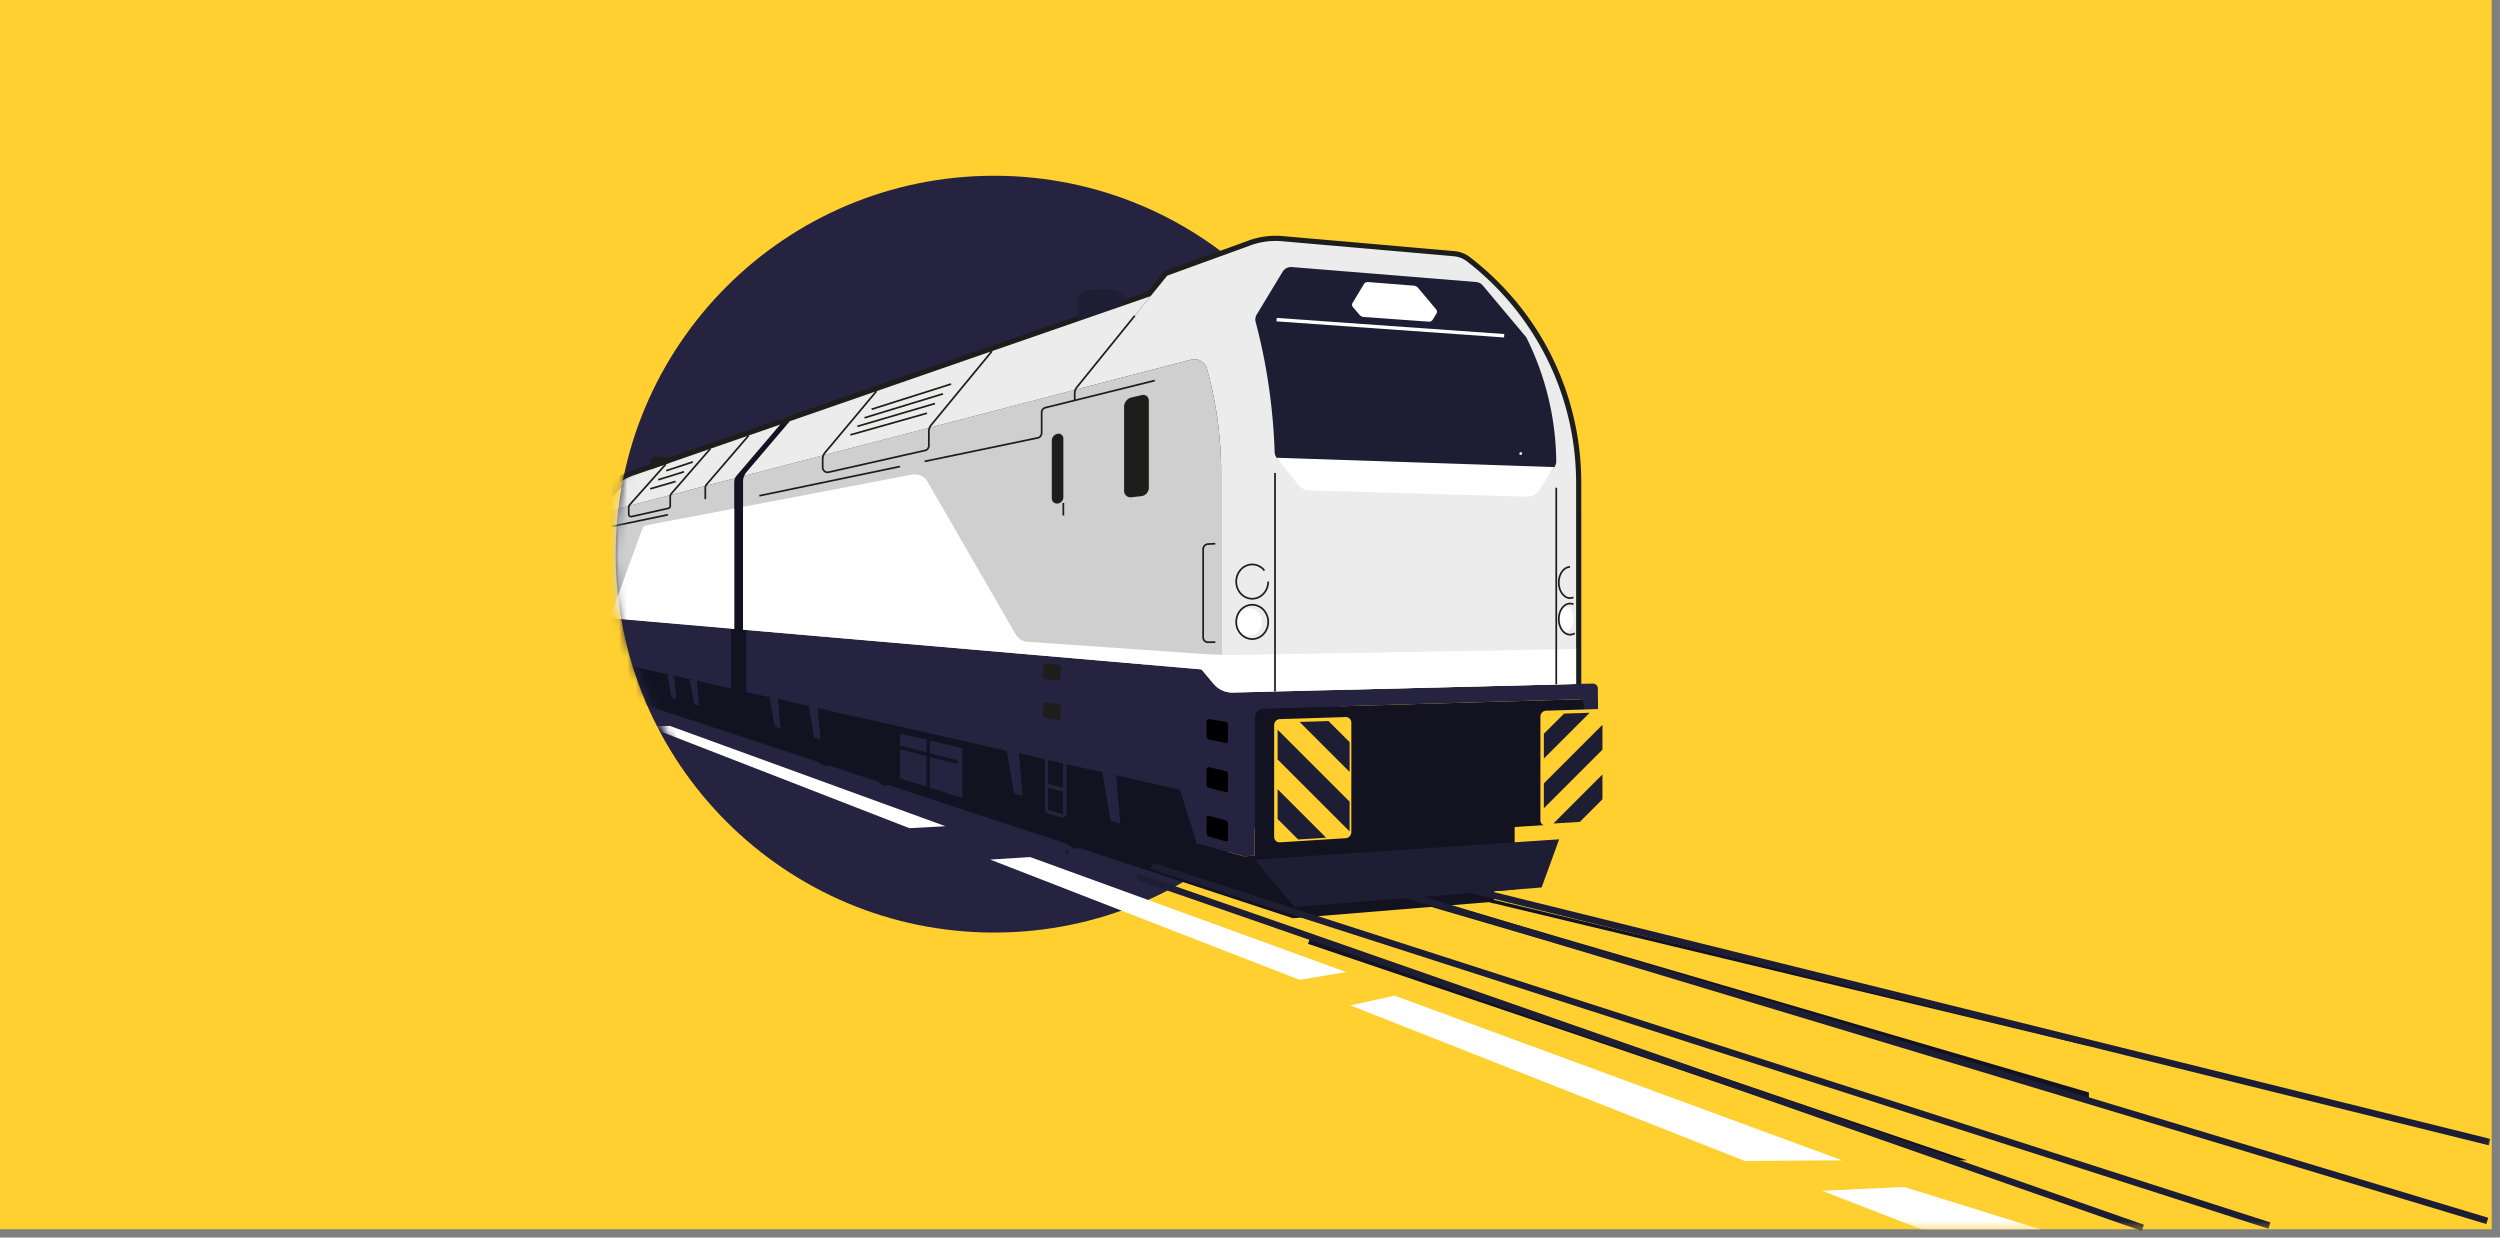 <svg xmlns="http://www.w3.org/2000/svg" xmlns:xlink="http://www.w3.org/1999/xlink" width="301" height="149" viewBox="0 0 301 149"><rect x="0" y="0" width="301" height="149" fill="#808080" stroke="none"/><defs><path d="M47.586.876C21.422 3.242 0 21.274 0 46.435c0 25.162 25.549 46.429 50.473 54.407 19.644 6.286 51.992 26.58 83.255 26.58 24.485 0 92.279.417 92.279.417s-.154-49.47-.154-64.138C225.853 40.475 146.879 0 67.414 0c-6.621 0-13.246.281-19.828.876z" id="a"></path><path d="M47.586.876C21.422 3.242 0 21.274 0 46.435c0 25.162 25.549 46.429 50.473 54.407 19.644 6.286 51.992 26.58 83.255 26.58 24.485 0 92.279.417 92.279.417s-.154-49.47-.154-64.138C225.853 40.475 146.879 0 67.414 0c-6.621 0-13.246.281-19.828.876z" id="c"></path><path d="M47.586.876C21.422 3.242 0 21.274 0 46.435c0 25.162 25.549 46.429 50.473 54.407 19.644 6.286 51.992 26.58 83.255 26.58 24.485 0 92.279.417 92.279.417s-.154-49.47-.154-64.138C225.853 40.475 146.879 0 67.414 0c-6.621 0-13.246.281-19.828.876z" id="e"></path><path d="M47.586.876C21.422 3.242 0 21.274 0 46.435c0 25.162 25.549 46.429 50.473 54.407 19.644 6.286 51.992 26.58 83.255 26.58 24.485 0 92.279.417 92.279.417s-.154-49.47-.154-64.138C225.853 40.475 146.879 0 67.414 0c-6.621 0-13.246.281-19.828.876z" id="g"></path><path d="M47.586.876C21.422 3.242 0 21.274 0 46.435c0 25.162 25.549 46.429 50.473 54.407 19.644 6.286 51.992 26.58 83.255 26.58 24.485 0 92.279.417 92.279.417s-.154-49.47-.154-64.138C225.853 40.475 146.879 0 67.414 0c-6.621 0-13.246.281-19.828.876z" id="i"></path><path d="M47.586.876C21.422 3.242 0 21.274 0 46.435c0 25.162 25.549 46.429 50.473 54.407 19.644 6.286 51.992 26.58 83.255 26.58 24.485 0 92.279.417 92.279.417s-.154-49.47-.154-64.138C225.853 40.475 146.879 0 67.414 0c-6.621 0-13.246.281-19.828.876z" id="k"></path><path d="M47.586.876C21.422 3.242 0 21.274 0 46.435c0 25.162 25.549 46.429 50.473 54.407 19.644 6.286 51.992 26.58 83.255 26.58 24.485 0 92.279.417 92.279.417s-.154-49.47-.154-64.138C225.853 40.475 146.879 0 67.414 0c-6.621 0-13.246.281-19.828.876z" id="m"></path><path d="M47.586.876C21.422 3.242 0 21.274 0 46.435c0 25.162 25.549 46.429 50.473 54.407 19.644 6.286 51.992 26.58 83.255 26.58 24.485 0 92.279.417 92.279.417s-.154-49.47-.154-64.138C225.853 40.475 146.879 0 67.414 0c-6.621 0-13.246.281-19.828.876" id="o"></path><path d="M47.586.876C21.422 3.242 0 21.274 0 46.435c0 25.162 25.549 46.429 50.473 54.407 19.644 6.286 51.992 26.58 83.255 26.58 24.485 0 92.279.417 92.279.417s-.154-49.47-.154-64.138C225.853 40.475 146.879 0 67.414 0c-6.621 0-13.246.281-19.828.876" id="q"></path><path d="M47.586.876C21.422 3.242 0 21.274 0 46.435c0 25.162 25.549 46.429 50.473 54.407 19.644 6.286 51.992 26.58 83.255 26.58 24.485 0 92.279.417 92.279.417s-.154-49.47-.154-64.138C225.853 40.475 146.879 0 67.414 0c-6.621 0-13.246.281-19.828.876z" id="s"></path><path d="M47.586.876C21.422 3.242 0 21.274 0 46.435c0 25.162 25.549 46.429 50.473 54.407 19.644 6.286 51.992 26.58 83.255 26.58 24.485 0 92.279.417 92.279.417s-.154-49.47-.154-64.138C225.853 40.475 146.879 0 67.414 0c-6.621 0-13.246.281-19.828.876z" id="u"></path><path d="M47.586.876C21.422 3.242 0 21.274 0 46.435c0 25.162 25.549 46.429 50.473 54.407 19.644 6.286 51.992 26.58 83.255 26.58 24.485 0 92.279.417 92.279.417s-.154-49.47-.154-64.138C225.853 40.475 146.879 0 67.414 0c-6.621 0-13.246.281-19.828.876z" id="w"></path><path d="M47.586.876C21.422 3.242 0 21.274 0 46.435c0 25.162 25.549 46.429 50.473 54.407 19.644 6.286 51.992 26.58 83.255 26.58 24.485 0 92.279.417 92.279.417s-.154-49.47-.154-64.138C225.853 40.475 146.879 0 67.414 0c-6.621 0-13.246.281-19.828.876z" id="y"></path><path d="M47.586.876C21.422 3.242 0 21.274 0 46.435c0 25.162 25.549 46.429 50.473 54.407 19.644 6.286 51.992 26.58 83.255 26.58 24.485 0 92.279.417 92.279.417s-.154-49.47-.154-64.138C225.853 40.475 146.879 0 67.414 0c-6.621 0-13.246.281-19.828.876z" id="A"></path><path d="M47.586.876C21.422 3.242 0 21.274 0 46.435c0 25.162 25.549 46.429 50.473 54.407 19.644 6.286 51.992 26.58 83.255 26.58 24.485 0 92.279.417 92.279.417s-.154-49.47-.154-64.138C225.853 40.475 146.879 0 67.414 0c-6.621 0-13.246.281-19.828.876z" id="C"></path><path d="M47.586.876C21.422 3.242 0 21.274 0 46.435c0 25.162 25.549 46.429 50.473 54.407 19.644 6.286 51.992 26.58 83.255 26.58 24.485 0 92.279.417 92.279.417s-.154-49.47-.154-64.138C225.853 40.475 146.879 0 67.414 0c-6.621 0-13.246.281-19.828.876" id="E"></path><path d="M47.586.876C21.422 3.242 0 21.274 0 46.435c0 25.162 25.549 46.429 50.473 54.407 19.644 6.286 51.992 26.58 83.255 26.58 24.485 0 92.279.417 92.279.417s-.154-49.47-.154-64.138C225.853 40.475 146.879 0 67.414 0c-6.621 0-13.246.281-19.828.876" id="G"></path><path d="M47.586.876C21.422 3.242 0 21.274 0 46.435c0 25.162 25.549 46.429 50.473 54.407 19.644 6.286 51.992 26.58 83.255 26.58 24.485 0 92.279.417 92.279.417s-.154-49.47-.154-64.138C225.853 40.475 146.879 0 67.414 0c-6.621 0-13.246.281-19.828.876z" id="I"></path><path d="M47.586.876C21.422 3.242 0 21.274 0 46.435c0 25.162 25.549 46.429 50.473 54.407 19.644 6.286 51.992 26.58 83.255 26.58 24.485 0 92.279.417 92.279.417s-.154-49.47-.154-64.138C225.853 40.475 146.879 0 67.414 0c-6.621 0-13.246.281-19.828.876z" id="K"></path><path d="M47.586.876C21.422 3.242 0 21.274 0 46.435c0 25.162 25.549 46.429 50.473 54.407 19.644 6.286 51.992 26.58 83.255 26.58 24.485 0 92.279.417 92.279.417s-.154-49.47-.154-64.138C225.853 40.475 146.879 0 67.414 0c-6.621 0-13.246.281-19.828.876z" id="M"></path><path d="M47.586.876C21.422 3.242 0 21.274 0 46.435c0 25.162 25.549 46.429 50.473 54.407 19.644 6.286 51.992 26.58 83.255 26.58 24.485 0 92.279.417 92.279.417s-.154-49.47-.154-64.138C225.853 40.475 146.879 0 67.414 0c-6.621 0-13.246.281-19.828.876z" id="O"></path><path d="M47.586.876C21.422 3.242 0 21.274 0 46.435c0 25.162 25.549 46.429 50.473 54.407 19.644 6.286 51.992 26.58 83.255 26.58 24.485 0 92.279.417 92.279.417s-.154-49.47-.154-64.138C225.853 40.475 146.879 0 67.414 0c-6.621 0-13.246.281-19.828.876z" id="Q"></path><path d="M47.586.876C21.422 3.242 0 21.274 0 46.435c0 25.162 25.549 46.429 50.473 54.407 19.644 6.286 51.992 26.58 83.255 26.58 24.485 0 92.279.417 92.279.417s-.154-49.47-.154-64.138C225.853 40.475 146.879 0 67.414 0c-6.621 0-13.246.281-19.828.876z" id="S"></path><path d="M47.586.876C21.422 3.242 0 21.274 0 46.435c0 25.162 25.549 46.429 50.473 54.407 19.644 6.286 51.992 26.58 83.255 26.58 24.485 0 92.279.417 92.279.417s-.154-49.47-.154-64.138C225.853 40.475 146.879 0 67.414 0c-6.621 0-13.246.281-19.828.876z" id="U"></path><path d="M47.586.876C21.422 3.242 0 21.274 0 46.435c0 25.162 25.549 46.429 50.473 54.407 19.644 6.286 51.992 26.58 83.255 26.58 24.485 0 92.279.417 92.279.417s-.154-49.47-.154-64.138C225.853 40.475 146.879 0 67.414 0c-6.621 0-13.246.281-19.828.876z" id="W"></path><path d="M47.586.876C21.422 3.242 0 21.274 0 46.435c0 25.162 25.549 46.429 50.473 54.407 19.644 6.286 51.992 26.58 83.255 26.58 24.485 0 92.279.417 92.279.417s-.154-49.47-.154-64.138C225.853 40.475 146.879 0 67.414 0c-6.621 0-13.246.281-19.828.876z" id="Y"></path><path d="M47.586.876C21.422 3.242 0 21.274 0 46.435c0 25.162 25.549 46.429 50.473 54.407 19.644 6.286 51.992 26.58 83.255 26.58 24.485 0 92.279.417 92.279.417s-.154-49.47-.154-64.138C225.853 40.475 146.879 0 67.414 0c-6.621 0-13.246.281-19.828.876z" id="aa"></path><path d="M47.586.876C21.422 3.242 0 21.274 0 46.435c0 25.162 25.549 46.429 50.473 54.407 19.644 6.286 51.992 26.58 83.255 26.58 24.485 0 92.279.417 92.279.417s-.154-49.47-.154-64.138C225.853 40.475 146.879 0 67.414 0c-6.621 0-13.246.281-19.828.876" id="ac"></path><path d="M47.586.876C21.422 3.242 0 21.274 0 46.435c0 25.162 25.549 46.429 50.473 54.407 19.644 6.286 51.992 26.58 83.255 26.58 24.485 0 92.279.417 92.279.417s-.154-49.47-.154-64.138C225.853 40.475 146.879 0 67.414 0c-6.621 0-13.246.281-19.828.876z" id="ae"></path><path d="M47.586.876C21.422 3.242 0 21.274 0 46.435c0 25.162 25.549 46.429 50.473 54.407 19.644 6.286 51.992 26.58 83.255 26.58 24.485 0 92.279.417 92.279.417s-.154-49.47-.154-64.138C225.853 40.475 146.879 0 67.414 0c-6.621 0-13.246.281-19.828.876z" id="ag"></path><path d="M47.586.876C21.422 3.242 0 21.274 0 46.435c0 25.162 25.549 46.429 50.473 54.407 19.644 6.286 51.992 26.58 83.255 26.58 24.485 0 92.279.417 92.279.417s-.154-49.47-.154-64.138C225.853 40.475 146.879 0 67.414 0c-6.621 0-13.246.281-19.828.876z" id="ai"></path><path d="M47.586.876C21.422 3.242 0 21.274 0 46.435c0 25.162 25.549 46.429 50.473 54.407 19.644 6.286 51.992 26.58 83.255 26.58 24.485 0 92.279.417 92.279.417s-.154-49.47-.154-64.138C225.853 40.475 146.879 0 67.414 0c-6.621 0-13.246.281-19.828.876z" id="ak"></path><path d="M47.586.876C21.422 3.242 0 21.274 0 46.435c0 25.162 25.549 46.429 50.473 54.407 19.644 6.286 51.992 26.58 83.255 26.58 24.485 0 92.279.417 92.279.417s-.154-49.47-.154-64.138C225.853 40.475 146.879 0 67.414 0c-6.621 0-13.246.281-19.828.876z" id="am"></path><path d="M47.586.876C21.422 3.242 0 21.274 0 46.435c0 25.162 25.549 46.429 50.473 54.407 19.644 6.286 51.992 26.58 83.255 26.58 24.485 0 92.279.417 92.279.417s-.154-49.47-.154-64.138C225.853 40.475 146.879 0 67.414 0c-6.621 0-13.246.281-19.828.876z" id="ao"></path><path d="M47.586.876C21.422 3.242 0 21.274 0 46.435c0 25.162 25.549 46.429 50.473 54.407 19.644 6.286 51.992 26.58 83.255 26.58 24.485 0 92.279.417 92.279.417s-.154-49.47-.154-64.138C225.853 40.475 146.879 0 67.414 0c-6.621 0-13.246.281-19.828.876z" id="aq"></path><path d="M47.586.876C21.422 3.242 0 21.274 0 46.435c0 25.162 25.549 46.429 50.473 54.407 19.644 6.286 51.992 26.58 83.255 26.58 24.485 0 92.279.417 92.279.417s-.154-49.47-.154-64.138C225.853 40.475 146.879 0 67.414 0c-6.621 0-13.246.281-19.828.876z" id="as"></path><path d="M47.586.876C21.422 3.242 0 21.274 0 46.435c0 25.162 25.549 46.429 50.473 54.407 19.644 6.286 51.992 26.58 83.255 26.58 24.485 0 92.279.417 92.279.417s-.154-49.47-.154-64.138C225.853 40.475 146.879 0 67.414 0c-6.621 0-13.246.281-19.828.876z" id="au"></path><path d="M47.586.876C21.422 3.242 0 21.274 0 46.435c0 25.162 25.549 46.429 50.473 54.407 19.644 6.286 51.992 26.58 83.255 26.58 24.485 0 92.279.417 92.279.417s-.154-49.47-.154-64.138C225.853 40.475 146.879 0 67.414 0c-6.621 0-13.246.281-19.828.876z" id="aw"></path><path d="M47.586.876C21.422 3.242 0 21.274 0 46.435c0 25.162 25.549 46.429 50.473 54.407 19.644 6.286 51.992 26.58 83.255 26.58 24.485 0 92.279.417 92.279.417s-.154-49.47-.154-64.138C225.853 40.475 146.879 0 67.414 0c-6.621 0-13.246.281-19.828.876z" id="ay"></path><path d="M47.586.876C21.422 3.242 0 21.274 0 46.435c0 25.162 25.549 46.429 50.473 54.407 19.644 6.286 51.992 26.58 83.255 26.58 24.485 0 92.279.417 92.279.417s-.154-49.47-.154-64.138C225.853 40.475 146.879 0 67.414 0c-6.621 0-13.246.281-19.828.876z" id="aA"></path><path d="M47.586.876C21.422 3.242 0 21.274 0 46.435c0 25.162 25.549 46.429 50.473 54.407 19.644 6.286 51.992 26.58 83.255 26.58 24.485 0 92.279.417 92.279.417s-.154-49.47-.154-64.138C225.853 40.475 146.879 0 67.414 0c-6.621 0-13.246.281-19.828.876z" id="aC"></path><path d="M47.586.876C21.422 3.242 0 21.274 0 46.435c0 25.162 25.549 46.429 50.473 54.407 19.644 6.286 51.992 26.58 83.255 26.58 24.485 0 92.279.417 92.279.417s-.154-49.47-.154-64.138C225.853 40.475 146.879 0 67.414 0c-6.621 0-13.246.281-19.828.876z" id="aE"></path><path d="M47.586.876C21.422 3.242 0 21.274 0 46.435c0 25.162 25.549 46.429 50.473 54.407 19.644 6.286 51.992 26.58 83.255 26.58 24.485 0 92.279.417 92.279.417s-.154-49.47-.154-64.138C225.853 40.475 146.879 0 67.414 0c-6.621 0-13.246.281-19.828.876z" id="aG"></path><path d="M47.586.876C21.422 3.242 0 21.274 0 46.435c0 25.162 25.549 46.429 50.473 54.407 19.644 6.286 51.992 26.58 83.255 26.58 24.485 0 92.279.417 92.279.417s-.154-49.47-.154-64.138C225.853 40.475 146.879 0 67.414 0c-6.621 0-13.246.281-19.828.876z" id="aI"></path><path d="M47.586.876C21.422 3.242 0 21.274 0 46.435c0 25.162 25.549 46.429 50.473 54.407 19.644 6.286 51.992 26.58 83.255 26.58 24.485 0 92.279.417 92.279.417s-.154-49.47-.154-64.138C225.853 40.475 146.879 0 67.414 0c-6.621 0-13.246.281-19.828.876z" id="aK"></path><path d="M47.586.876C21.422 3.242 0 21.274 0 46.435c0 25.162 25.549 46.429 50.473 54.407 19.644 6.286 51.992 26.58 83.255 26.58 24.485 0 92.279.417 92.279.417s-.154-49.47-.154-64.138C225.853 40.475 146.879 0 67.414 0c-6.621 0-13.246.281-19.828.876z" id="aM"></path><path d="M47.586.876C21.422 3.242 0 21.274 0 46.435c0 25.162 25.549 46.429 50.473 54.407 19.644 6.286 51.992 26.58 83.255 26.58 24.485 0 92.279.417 92.279.417s-.154-49.47-.154-64.138C225.853 40.475 146.879 0 67.414 0c-6.621 0-13.246.281-19.828.876z" id="aO"></path><path d="M47.586.876C21.422 3.242 0 21.274 0 46.435c0 25.162 25.549 46.429 50.473 54.407 19.644 6.286 51.992 26.58 83.255 26.58 24.485 0 92.279.417 92.279.417s-.154-49.47-.154-64.138C225.853 40.475 146.879 0 67.414 0c-6.621 0-13.246.281-19.828.876z" id="aQ"></path><path d="M47.586.876C21.422 3.242 0 21.274 0 46.435c0 25.162 25.549 46.429 50.473 54.407 19.644 6.286 51.992 26.58 83.255 26.58 24.485 0 92.279.417 92.279.417s-.154-49.47-.154-64.138C225.853 40.475 146.879 0 67.414 0c-6.621 0-13.246.281-19.828.876z" id="aS"></path><path d="M47.586.876C21.422 3.242 0 21.274 0 46.435c0 25.162 25.549 46.429 50.473 54.407 19.644 6.286 51.992 26.58 83.255 26.58 24.485 0 92.279.417 92.279.417s-.154-49.47-.154-64.138C225.853 40.475 146.879 0 67.414 0c-6.621 0-13.246.281-19.828.876z" id="aU"></path><path d="M47.586.876C21.422 3.242 0 21.274 0 46.435c0 25.162 25.549 46.429 50.473 54.407 19.644 6.286 51.992 26.58 83.255 26.58 24.485 0 92.279.417 92.279.417s-.154-49.47-.154-64.138C225.853 40.475 146.879 0 67.414 0c-6.621 0-13.246.281-19.828.876z" id="aW"></path><path d="M47.586.876C21.422 3.242 0 21.274 0 46.435c0 25.162 25.549 46.429 50.473 54.407 19.644 6.286 51.992 26.58 83.255 26.58 24.485 0 92.279.417 92.279.417s-.154-49.47-.154-64.138C225.853 40.475 146.879 0 67.414 0c-6.621 0-13.246.281-19.828.876z" id="aY"></path><path d="M47.586.876C21.422 3.242 0 21.274 0 46.435c0 25.162 25.549 46.429 50.473 54.407 19.644 6.286 51.992 26.58 83.255 26.58 24.485 0 92.279.417 92.279.417s-.154-49.47-.154-64.138C225.853 40.475 146.879 0 67.414 0c-6.621 0-13.246.281-19.828.876z" id="ba"></path></defs><g fill="none" fill-rule="evenodd"><path fill="#FFD02F" d="M0 148.001h300V0H0z"></path><path d="M165.251 66.721c0 25.162-20.398 45.56-45.56 45.56-25.16 0-45.559-20.398-45.559-45.56 0-25.162 20.398-45.56 45.56-45.56 25.162 0 45.56 20.398 45.56 45.56" fill="#252340"></path><g transform="translate(74.021 20.507)"><mask id="b" fill="#fff"><use xlink:href="#a"></use></mask><path fill="#FFF" mask="url(#b)" d="M39.815 78.97 6.625 66.89l-2.659.07 31.505 12.245z"></path><mask id="d" fill="#fff"><use xlink:href="#c"></use></mask><path fill="#FFF" mask="url(#d)" d="m50.018 82.684-4.823.301 37.242 14.478 5.626-.932z"></path><mask id="f" fill="#fff"><use xlink:href="#e"></use></mask><path fill="#FABA20" mask="url(#f)" d="M-8.765 38.533v.767l9.794-3.827v-1.025z"></path><mask id="h" fill="#fff"><use xlink:href="#g"></use></mask><path fill="#FABA20" mask="url(#h)" d="m-6.822 43.21-.05-.202 4.458-1.103.05.202z"></path><mask id="j" fill="#fff"><use xlink:href="#i"></use></mask><path d="m115.12 61.844-.003-24.175c0-10.341-4.705-19.898-12.909-26.22a2.331 2.331 0 0 0-1.223-.478L80.27 9.159a8.251 8.251 0 0 0-3.528.464l-9.855 3.587-2 2.47-43.443 15.059-.457.536-.975-.039-17.644 6.116a5.285 5.285 0 0 0-2.19 1.452l-2.463 2.735c-.63.702-.95 2.36-.95 4.927v13.213l2.44.742-.363 1.194-3.325-.999v-14.15c0-2.966.404-4.797 1.271-5.762l2.462-2.735a6.535 6.535 0 0 1 2.71-1.796l17.865-6.193.605.024.284-.333.161-.056 43.267-14.998 1.993-2.461L76.315 8.45a9.53 9.53 0 0 1 4.063-.534l20.716 1.812c.682.06 1.331.313 1.875.733 8.513 6.56 13.396 16.477 13.396 27.208l.002 24.175h-1.248z" fill="#1D1D1B" mask="url(#j)"></path><mask id="l" fill="#fff"><use xlink:href="#k"></use></mask><path d="m118.446 78.408-10.103.655V86.6l-2.482.196v1.263l-24.228 1.99-82.887-27.297-.944-2.273-1.358-.246.308-1.74 17.218 3.878v-7.19l.407.034V37.53a1.174 1.174 0 0 1 .283-.765l5.256-6.156.792.031-4.841 5.682c-.273.32-.423.726-.423 1.148v17.84l.414.036v7.451l52.199 11.762L70.064 81l5.485 1.546c.13.036.265.05.4.041l1.09-.074V64.83l41.328-1.207.079 14.785z" fill="#121221" mask="url(#l)"></path><mask id="n" fill="#fff"><use xlink:href="#m"></use></mask><path d="m53.977 74.353-1.797-.466V70.98l1.797.405v2.968zm0 3.068c0 .037-.02.06-.033.068a.087.087 0 0 1-.077.015l-1.624-.478a.092.092 0 0 1-.063-.084v-2.626l1.797.467v2.638zm64.395-12.455-.012-2.586a.589.589 0 0 0-.605-.586l-43.329 1.082a2.947 2.947 0 0 1-2.333-1.053L70.64 60.09l-54.78-4.745v7.45l.571.129 35.334 7.96v6.057c0 .22.148.418.36.483l1.624.478a.488.488 0 0 0 .443-.081.494.494 0 0 0 .202-.401v-5.942l13.672 3.08 2.007 6.44 5.477 1.546c.13.037.265.05.4.042l1.09-.075V65.975c0-.638.507-1.16 1.144-1.178l37.871-1.106a.59.59 0 0 1 .607.59v.74l1.711-.055z" fill="#252340" mask="url(#n)"></path><mask id="p" fill="#fff"><use xlink:href="#o"></use></mask><path d="M115.743 37.669v24.175l-38.712.967-2.604.066c-.5.013-.986-.104-1.42-.324V36.438c0-4.334-.592-8.533-1.698-12.516a1.595 1.595 0 0 0-1.935-1.125l-14 3.64 9.143-11.291 1.995-2.463 10.017-3.645a8.832 8.832 0 0 1 3.797-.502l20.716 1.814c.563.05 1.1.26 1.546.605 7.999 6.162 13.155 15.835 13.155 26.714" fill="#ECECEC" mask="url(#p)"></path><mask id="r" fill="#fff"><use xlink:href="#q"></use></mask><path d="M73.007 36.438V62.55a2.959 2.959 0 0 1-.913-.726L70.64 60.09l-54.79-4.747-.405-.036V37.47c0-.238.048-.47.139-.685l39.79-10.348 14-3.64a1.595 1.595 0 0 1 1.936 1.125 46.726 46.726 0 0 1 1.697 12.516" fill="#CFCFCF" mask="url(#r)"></path><mask id="t" fill="#fff"><use xlink:href="#s"></use></mask><path d="M14.47 37.074c-.06.144-.093.297-.093.455v17.686l-.407-.035-17.218-1.493v-7.206c0-2.552.308-4.879 1.487-5.185l16.23-4.222z" fill="#CFCFCF" mask="url(#t)"></path><mask id="v" fill="#fff"><use xlink:href="#u"></use></mask><path fill="#252340" mask="url(#v)" d="M13.97 55.18v7.192l-.225-.05-16.993-3.829-.308 1.741-.303-.088v-6.513l.61.054 16.994 1.474z"></path><mask id="x" fill="#fff"><use xlink:href="#w"></use></mask><path d="m19.918 30.608-5.257 6.156a1.113 1.113 0 0 0-.192.31l-16.23 4.222c-1.18.305-1.488 2.633-1.488 5.184v7.207l-.61-.055v-7.166c0-2.766.357-4.507 1.11-5.345l2.463-2.735a5.888 5.888 0 0 1 2.45-1.624l17.754-6.154z" fill="#ECECEC" mask="url(#x)"></path><mask id="z" fill="#fff"><use xlink:href="#y"></use></mask><path d="M75.567 58.339a58.577 58.577 0 0 1-5.115-.133l-20.767-1.442a1.775 1.775 0 0 1-1.41-.88L37.654 37.489a1.768 1.768 0 0 0-1.862-.853l-20.348 3.88V55.31l55.196 4.78 1.454 1.734a2.95 2.95 0 0 0 2.333 1.052l41.315-1.032v-4.207l-40.175.702z" fill="#FFF" mask="url(#z)"></path><mask id="B" fill="#fff"><use xlink:href="#A"></use></mask><path fill="#252340" mask="url(#B)" d="m34.357 67.808 3.172.747v5.659l-3.172-.99z"></path><mask id="D" fill="#fff"><use xlink:href="#C"></use></mask><path fill="#252340" mask="url(#D)" d="M41.886 69.58v5.996l-3.942-1.231v-5.693z"></path><mask id="F" fill="#fff"><use xlink:href="#E"></use></mask><path d="m3.771 42.741 10.606-2.023v14.497L-.6 53.918l-3.259-.283v-.591l3.045.211a.59.59 0 0 0 .595-.387l3.547-9.749a.59.59 0 0 1 .444-.378" fill="#FFF" mask="url(#F)"></path><mask id="H" fill="#fff"><use xlink:href="#G"></use></mask><path d="m113.127 35.732-1.382 1.921c-.23.318-.6.502-.992.49l-27.907-.808a1.18 1.18 0 0 1-.8-.345l-2.255-2.256a1.173 1.173 0 0 1-.343-.794c-.183-5.418-.962-10.69-2.286-15.667a1.172 1.172 0 0 1 .129-.914l3.116-5.148a1.18 1.18 0 0 1 1.104-.565l22.188 1.802c.314.026.605.176.807.417l5.145 6.13c.062.073.115.154.158.241 2.215 4.505 3.483 9.463 3.542 14.795.002.251-.077.497-.224.701" fill="#1D1D33" mask="url(#H)"></path><mask id="J" fill="#fff"><use xlink:href="#I"></use></mask><path d="M55.832 18.158v-3.04c0-.455 1.206-.824 2.693-.824s2.692.369 2.692.824v1.173l-5.385 1.867z" fill="#1D1D33" mask="url(#J)"></path><mask id="L" fill="#fff"><use xlink:href="#K"></use></mask><path d="M4.343 36.005v-1.222c0-.183.485-.331 1.082-.331.598 0 1.083.148 1.083.331v.472l-2.165.75z" fill="#1D1D1B" mask="url(#L)"></path><mask id="N" fill="#fff"><use xlink:href="#M"></use></mask><path d="M63.438 27.061c.473-.111.86.195.86.682v10.495c0 .487-.395.93-.878.986l-1.223.141a.772.772 0 0 1-.878-.784V28.444c0-.487.387-.976.86-1.087l1.259-.296z" fill="#1D1D1B" mask="url(#N)"></path><mask id="P" fill="#fff"><use xlink:href="#O"></use></mask><path d="M71.255 79.846c0 .162.128.33.284.374l2.01.56c.155.043.283-.054.283-.216v-1.94a.406.406 0 0 0-.285-.371l-2.007-.536c-.157-.042-.285.057-.285.219v1.91z" fill="#000" mask="url(#P)"></path><mask id="R" fill="#fff"><use xlink:href="#Q"></use></mask><path d="M73.832 66.739a.36.36 0 0 0-.291-.342l-1.995-.323a.244.244 0 0 0-.291.248v1.858c0 .162.13.32.289.353l1.999.407a.232.232 0 0 0 .289-.236v-1.965z" fill="#000" mask="url(#R)"></path><mask id="T" fill="#fff"><use xlink:href="#S"></use></mask><path d="M71.255 73.992a.4.4 0 0 0 .286.367l2.005.504c.157.039.286-.061.286-.223v-1.95a.39.39 0 0 0-.287-.361l-2.003-.464c-.158-.036-.287.066-.287.229v1.898z" fill="#000" mask="url(#T)"></path><mask id="V" fill="#fff"><use xlink:href="#U"></use></mask><path d="M-.935 54.142a.167.167 0 0 1 .147.162v.508a.129.129 0 0 1-.147.13l-.539-.065a.171.171 0 0 1-.146-.165v-.489c0-.08.066-.14.146-.133l.54.052z" fill="#1D1D1B" mask="url(#V)"></path><mask id="X" fill="#fff"><use xlink:href="#W"></use></mask><path d="M53.39 59.533a.333.333 0 0 1 .293.324v1.317a.255.255 0 0 1-.292.26l-1.532-.183a.343.343 0 0 1-.293-.33v-1.274c0-.162.132-.282.293-.266l1.531.152z" fill="#1D1D1B" mask="url(#X)"></path><mask id="Z" fill="#fff"><use xlink:href="#Y"></use></mask><path d="M53.392 64.285c.16.024.292.176.292.338v1.32a.241.241 0 0 1-.29.245l-1.537-.263a.363.363 0 0 1-.29-.344v-1.274c0-.162.131-.275.291-.25l1.534.228z" fill="#1D1D1B" mask="url(#Z)"></path><mask id="ab" fill="#fff"><use xlink:href="#aa"></use></mask><path d="M-.934 56.136c.08.012.146.088.146.169v.506a.122.122 0 0 1-.146.123l-.54-.092a.181.181 0 0 1-.146-.172v-.49c0-.081.065-.137.146-.125l.54.08z" fill="#1D1D1B" mask="url(#ab)"></path><mask id="ad" fill="#fff"><use xlink:href="#ac"></use></mask><path d="M54.006 32.283v7.062c0 .399-.3.734-.697.777a.628.628 0 0 1-.696-.625v-6.925c0-.414.291-.772.696-.856.36-.075.697.2.697.567" fill="#1D1D1B" mask="url(#ad)"></path><mask id="af" fill="#fff"><use xlink:href="#ae"></use></mask><path d="M-2.103 43.048c.08-.018.144.034.144.115v3.13a.172.172 0 0 1-.146.167l-.249.03a.127.127 0 0 1-.146-.13v-3.076c0-.081.065-.162.144-.18l.253-.056z" fill="#1D1D1B" mask="url(#af)"></path><mask id="ah" fill="#fff"><use xlink:href="#ag"></use></mask><path fill="#252340" mask="url(#ah)" d="m60.886 78.643-1.175-.329-1.034-5.869 1.699.383z"></path><mask id="aj" fill="#fff"><use xlink:href="#ai"></use></mask><path fill="#121221" mask="url(#aj)" d="M62.127 73.224v5.353l-1.242.067-.509-5.815z"></path><mask id="al" fill="#fff"><use xlink:href="#ak"></use></mask><path fill="#252340" mask="url(#al)" d="m49.122 75.323-1.037-.29-.913-5.18 1.5.337z"></path><mask id="an" fill="#fff"><use xlink:href="#am"></use></mask><path fill="#121221" mask="url(#an)" d="M50.218 70.54v4.724l-1.096.06-.45-5.134z"></path><mask id="ap" fill="#fff"><use xlink:href="#ao"></use></mask><path fill="#252340" mask="url(#ap)" d="m24.78 68.518-.764-.214-.672-3.816 1.105.25z"></path><mask id="ar" fill="#fff"><use xlink:href="#aq"></use></mask><path fill="#121221" mask="url(#ar)" d="M25.587 64.994v3.48l-.807.044-.332-3.781z"></path><g><mask id="at" fill="#fff"><use xlink:href="#as"></use></mask><path fill="#252340" mask="url(#at)" d="m19.969 67.175-.712-.2-.626-3.553 1.029.23z"></path></g><g><mask id="av" fill="#fff"><use xlink:href="#au"></use></mask><path fill="#121221" mask="url(#av)" d="M20.72 63.892v3.242l-.751.04-.31-3.52z"></path></g><g><mask id="ax" fill="#fff"><use xlink:href="#aw"></use></mask><path fill="#252340" mask="url(#ax)" d="m10.153 64.424-.601-.168-.528-3 .869.196z"></path></g><g><mask id="az" fill="#fff"><use xlink:href="#ay"></use></mask><path fill="#121221" mask="url(#az)" d="M10.787 61.654v2.736l-.635.034-.26-2.972z"></path></g><g><mask id="aB" fill="#fff"><use xlink:href="#aA"></use></mask><path fill="#252340" mask="url(#aB)" d="m7.42 63.691-.576-.161-.507-2.878.833.188z"></path></g><g><mask id="aD" fill="#fff"><use xlink:href="#aC"></use></mask><path fill="#121221" mask="url(#aD)" d="M8.029 61.033v2.625l-.61.033-.25-2.852z"></path></g><g><mask id="aF" fill="#fff"><use xlink:href="#aE"></use></mask><path fill="#9C9B9B" mask="url(#aF)" d="m-.477 61.486-.49-.137-.43-2.443.708.16z"></path></g><g><mask id="aH" fill="#fff"><use xlink:href="#aG"></use></mask><path fill="#3C3C3B" mask="url(#aH)" d="M.04 59.23v2.229l-.518.027-.212-2.421z"></path></g><g><mask id="aJ" fill="#fff"><use xlink:href="#aI"></use></mask><path d="m113.127 35.732-1.798 2.76c-.336.516-.917.82-1.533.802l-26.167-.757a1.77 1.77 0 0 1-1.33-.662l-2.62-3.269 33.448 1.126z" fill="#FFF" mask="url(#aJ)"></path></g><g><mask id="aL" fill="#fff"><use xlink:href="#aK"></use></mask><path fill="#121221" mask="url(#aL)" d="m46.55 75.353-4.665.223V69.58l3.806.896z"></path></g><g><mask id="aN" fill="#fff"><use xlink:href="#aM"></use></mask><path fill="#1D1D33" mask="url(#aN)" d="m113.702 80.546-2.111 5.796-29.758 2.356-4.786-5.704z"></path></g><g><mask id="aP" fill="#fff"><use xlink:href="#aO"></use></mask><path fill="#9C9B9B" mask="url(#aP)" d="m-2.026 61.05-.471-.133-.414-2.35.68.153z"></path></g><g><mask id="aR" fill="#fff"><use xlink:href="#aQ"></use></mask><path fill="#3C3C3B" mask="url(#aR)" d="M-1.529 58.879v2.144l-.497.027-.204-2.33z"></path></g><g><mask id="aT" fill="#fff"><use xlink:href="#aS"></use></mask><path d="M98.475 17.994a.528.528 0 0 1-.447.23l-7.861-.565a.808.808 0 0 1-.486-.244l-.825-.962a.435.435 0 0 1-.039-.476l1.392-2.3a.529.529 0 0 1 .446-.228l5.564.439a.804.804 0 0 1 .484.249l2.197 2.616c.104.125.121.34.037.478l-.462.763z" fill="#FFF" mask="url(#aT)"></path></g><g><mask id="aV" fill="#fff"><use xlink:href="#aU"></use></mask><path d="m64.517 15.146-9.142 11.29-39.79 10.349c.067-.166.163-.324.281-.463l5.212-6.118 43.44-15.059z" fill="#ECECEC" mask="url(#aV)"></path></g><g><mask id="aX" fill="#fff"><use xlink:href="#aW"></use></mask><path fill="#1D1D1B" mask="url(#aX)" d="m-5.274 59.39-2.758-.717.105-.402 2.758.716z"></path></g><g><mask id="aZ" fill="#fff"><use xlink:href="#aY"></use></mask><path fill="#1D1D1B" mask="url(#aZ)" d="m105.808 88.263-.28-.073.105-.402.28.072z"></path></g><mask id="bb" fill="#fff"><use xlink:href="#ba"></use></mask><path fill="#1D1D1B" mask="url(#bb)" d="M79.387 62.747h.208V36.438h-.208zM113.249 61.888h.208v-23.67h-.208z"></path><path fill="#FFF" mask="url(#bb)" d="m107.066 20.125-27.397-1.94.029-.415 27.397 1.94z"></path><path d="M71.42 56.92a.681.681 0 0 1-.482-.197.679.679 0 0 1-.204-.488V45.62c0-.38.308-.705.687-.725l.879-.045.01.208-.878.045a.524.524 0 0 0-.49.517v10.614c0 .129.05.25.142.34a.505.505 0 0 0 .342.138l.878-.011.003.208-.878.01h-.01zM37.33 35.144l-.041-.204 13.613-2.83a.487.487 0 0 0 .387-.476v-2.488c0-.32.217-.596.527-.673l13.17-3.262.05.201-13.17 3.263a.484.484 0 0 0-.37.471v2.488a.696.696 0 0 1-.551.68l-13.614 2.83zM17.426 39.283l-.042-.203 16.94-3.523.042.203zM-.322 42.97a.253.253 0 0 1-.251-.252l.002-1a.045.045 0 0 0-.017-.035.05.05 0 0 0-.037-.008l-1.364.338-.05-.202 1.364-.337a.25.25 0 0 1 .312.244l-.002 1c0 .017.01.028.016.033a.041.041 0 0 0 .036.01l6.688-1.392.042.204-6.688 1.391a.294.294 0 0 1-.051.005M53.902 41.56h.208v-1.514h-.208z" fill="#1D1D1B" mask="url(#bb)"></path><path d="M55.753 81.66c-.168 0-.338-.028-.507-.085-.926-.308-1.783-1.444-2.352-3.116l.394-.134c.52 1.525 1.3 2.593 2.09 2.856.337.112.663.075.968-.11.68-.413 1.2-1.495 1.431-2.968l.411.065c-.25 1.593-.842 2.781-1.625 3.258-.256.156-.53.234-.81.234M74.933 86.718l-.218-.354c.694-.428 1.282-1.44 1.656-2.85l.402.106c-.4 1.514-1.054 2.614-1.84 3.098M58.332 81.319l-.286-.303c.55-.52.961-1.499 1.158-2.756l.41.064c-.21 1.349-.666 2.413-1.282 2.995" fill="#121221" mask="url(#bb)"></path><path d="M11 39.59h-.207v-1.373c0-.166.06-.325.168-.451l5.08-5.91.159.135-5.082 5.91a.49.49 0 0 0-.117.316v1.373z" fill="#1D1D1B" mask="url(#bb)"></path><path fill="#121221" mask="url(#bb)" d="m72.484 83.425-9.416-2.79.118-.399 9.416 2.79z"></path><path fill="#FFF" mask="url(#bb)" d="m2.314 62.75-6.923-2.04.118-.4 6.923 2.04z"></path><path d="M30.921 71.179c.32 1.266.876 2.238 1.491 2.44a.649.649 0 0 0 .555-.055c.365-.212.674-.764.86-1.53l-2.906-.855zm1.712 2.894c-.116 0-.234-.02-.35-.058-.802-.264-1.485-1.44-1.826-2.973l-3.47-1.022c-.202.78-.539 1.338-.96 1.579a1 1 0 0 1-.83.082c-.715-.235-1.337-1.234-1.675-2.682L8.688 64.628l.117-.4 15.07 4.44.026.122c.291 1.327.85 2.307 1.425 2.496a.579.579 0 0 0 .494-.048c.35-.201.646-.756.811-1.524l.047-.22 3.69 1.088a10.061 10.061 0 0 1-.098-2.6l.414.043c-.03.29-.044.597-.043.91.003.61.067 1.217.177 1.78l3.496 1.03-.039.187c-.205.993-.595 1.7-1.1 1.992a1.075 1.075 0 0 1-.542.149z" fill="#121221" mask="url(#bb)"></path><path d="M25.618 36.463a.691.691 0 0 1-.692-.694v-1.014c0-.301.106-.594.299-.824l6.203-7.407.159.133-6.203 7.407c-.161.194-.25.439-.25.69v1.015a.484.484 0 0 0 .592.474l11.603-2.614a.484.484 0 0 0 .379-.474v-1.728c0-.296.104-.586.292-.815l7.334-8.91.161.134-7.334 8.908a1.078 1.078 0 0 0-.245.683v1.728a.69.69 0 0 1-.541.676l-11.603 2.615a.734.734 0 0 1-.154.017M1.969 41.798a.397.397 0 0 1-.398-.398v-.773c0-.17.062-.335.175-.462l4.313-4.85.155.14-4.312 4.849a.482.482 0 0 0-.123.322v.774a.19.19 0 0 0 .07.148c.047.038.106.05.163.038l4.41-.993a.19.19 0 0 0 .149-.188V39.3c0-.167.06-.33.17-.456l4.684-5.389.157.138-4.684 5.387a.487.487 0 0 0-.12.32v1.106a.398.398 0 0 1-.31.39l-4.411.992a.377.377 0 0 1-.088.01M55.477 27.699h-.208v-.845c0-.293.102-.58.286-.808l6.97-8.604.16.13-6.968 8.605c-.155.19-.24.43-.24.677v.845z" fill="#1D1D1B" mask="url(#bb)"></path><path fill="#1D1D1B" mask="url(#bb)" d="m30.955 28.867-.063-.198 9.566-3.036.063.198zM30.093 29.897l-.06-.199 9.456-2.889.06.199zM29.233 30.926l-.059-.199 9.349-2.748.059.2zM28.393 31.95l-.056-.2 9.227-2.607.056.2z"></path><g mask="url(#bb)" fill="#121221"><path d="M160.473 119.216 83.463 93.13l.272-.786 79.097 26.854zM177.484 105.446 105.258 88.12l.105-.403 72.121 17.326zM177.484 111.826l-79.488-23.23.221-.802 79.267 23.23z"></path></g><path fill="#1D1D1B" mask="url(#bb)" d="m4.289 38.446-.058-.2 3.059-.885.057.2zM5.258 37.353l-.061-.199 3.11-.96.061.198zM6.222 36.265l-.065-.198 3.207-1.056.065.198zM-1.293 55.572h.208V42.897h-.208z"></path><path fill="#121221" mask="url(#bb)" d="m41.17 71.456-13.662-3.552.104-.402 13.662 3.55z"></path><path d="M109.08 33.935a.165.165 0 0 0-.17.16.165.165 0 0 0 .158.171.165.165 0 1 0 .012-.331" fill="#FFF" mask="url(#bb)"></path><path d="M54.22 82.135a.234.234 0 1 1 .466 0 .234.234 0 0 1-.467 0" fill="#1D1D1B" mask="url(#bb)"></path><path d="M77.917 54.372c0 .916-.693 1.66-1.548 1.66-.855 0-1.548-.744-1.548-1.66 0-.916.693-1.659 1.548-1.659.855 0 1.548.743 1.548 1.66" fill="#FFF" mask="url(#bb)"></path><path d="M76.745 51.685c-1.119 0-2.029-.972-2.029-2.167 0-1.195.91-2.168 2.03-2.168.597 0 1.162.28 1.55.77l-.164.128a1.771 1.771 0 0 0-1.387-.69c-1.004 0-1.82.88-1.82 1.96s.816 1.96 1.82 1.96 1.821-.88 1.821-1.96h.208c0 1.195-.91 2.167-2.029 2.167M76.745 52.413c-1.004 0-1.82.879-1.82 1.959 0 1.081.816 1.96 1.82 1.96s1.821-.879 1.821-1.96c0-1.08-.817-1.959-1.82-1.959m0 4.127c-1.12 0-2.03-.973-2.03-2.168 0-1.195.91-2.167 2.03-2.167 1.118 0 2.028.972 2.028 2.167 0 1.195-.91 2.168-2.029 2.168" fill="#1D1D1B" mask="url(#bb)"></path><path d="M115.425 54.036c0 .832-.395 1.506-.883 1.506s-.883-.674-.883-1.506.395-1.506.883-1.506.883.674.883 1.506" fill="#FFF" mask="url(#bb)"></path><path d="M115.013 51.606c-.804 0-1.458-.887-1.458-1.977 0-1.089.654-1.976 1.458-1.976v.208c-.689 0-1.25.793-1.25 1.768 0 .976.561 1.77 1.25 1.77a.922.922 0 0 0 .37-.08l.084.19a1.12 1.12 0 0 1-.454.097M115.013 56.012c-.804 0-1.458-.887-1.458-1.977s.654-1.976 1.458-1.976c.156 0 .308.032.454.097l-.084.19a.922.922 0 0 0-.37-.079c-.689 0-1.25.793-1.25 1.768 0 .976.561 1.77 1.25 1.77a.933.933 0 0 0 .507-.154l.111.176a1.14 1.14 0 0 1-.618.185" fill="#1D1D1B" mask="url(#bb)"></path><path d="M118.918 65.05a.671.671 0 0 0-.493-.189l-3.706.118-2.585.081a.718.718 0 0 0-.69.712V78.25a.648.648 0 0 0 .655.657l6.339-.393a.743.743 0 0 0 .684-.73V65.535a.67.67 0 0 0-.204-.485" fill="#FFD02F" mask="url(#bb)"></path><path fill="#1D1D33" mask="url(#bb)" d="M118.914 72.735v2.989l-2.722 2.722-3.184.197zM118.914 66.76v2.989l-7.054 7.054v-2.99zM117.375 65.31l-5.515 5.517V67.84l2.429-2.429.443-.015z"></path><path d="M88.475 66.015a.673.673 0 0 0-.491-.189l-2.458.077-3.473.11-1.978.062a.718.718 0 0 0-.688.714v13.464c0 .185.072.355.203.48a.658.658 0 0 0 .452.177c.014 0 .029 0 .043-.002l2.382-.148 3.373-.21 2.153-.135a.74.74 0 0 0 .686-.73v-3.463l.002-3.58v-6.14a.673.673 0 0 0-.206-.487" fill="#FFD02F" mask="url(#bb)"></path><path fill="#1D1D33" mask="url(#bb)" d="M88.473 68.85v3.583l-6.017-6.016 3.474-.11zM88.47 76.015v3.583l-8.667-8.668v-3.583zM85.642 80.353l-3.37.212-2.47-2.468v-3.584z"></path><path fill="#FFF" mask="url(#bb)" d="m93.885 99.367-5.309 1.18 47.477 18.725 11.721-.074z"></path><path stroke="#1D1D33" stroke-width=".792" mask="url(#bb)" d="m101.505 86.233 124.223 30.771M95.59 87.331l129.858 39.161M64.644 83.727c.59.295 134.572 43.324 134.572 43.324M62.875 85.054c.442 0 121.104 42.27 121.104 42.27"></path><path fill="#FFF" mask="url(#bb)" d="m145.356 122.864 12 4.651h14.326l-16.466-5.116z"></path></g></g></svg>